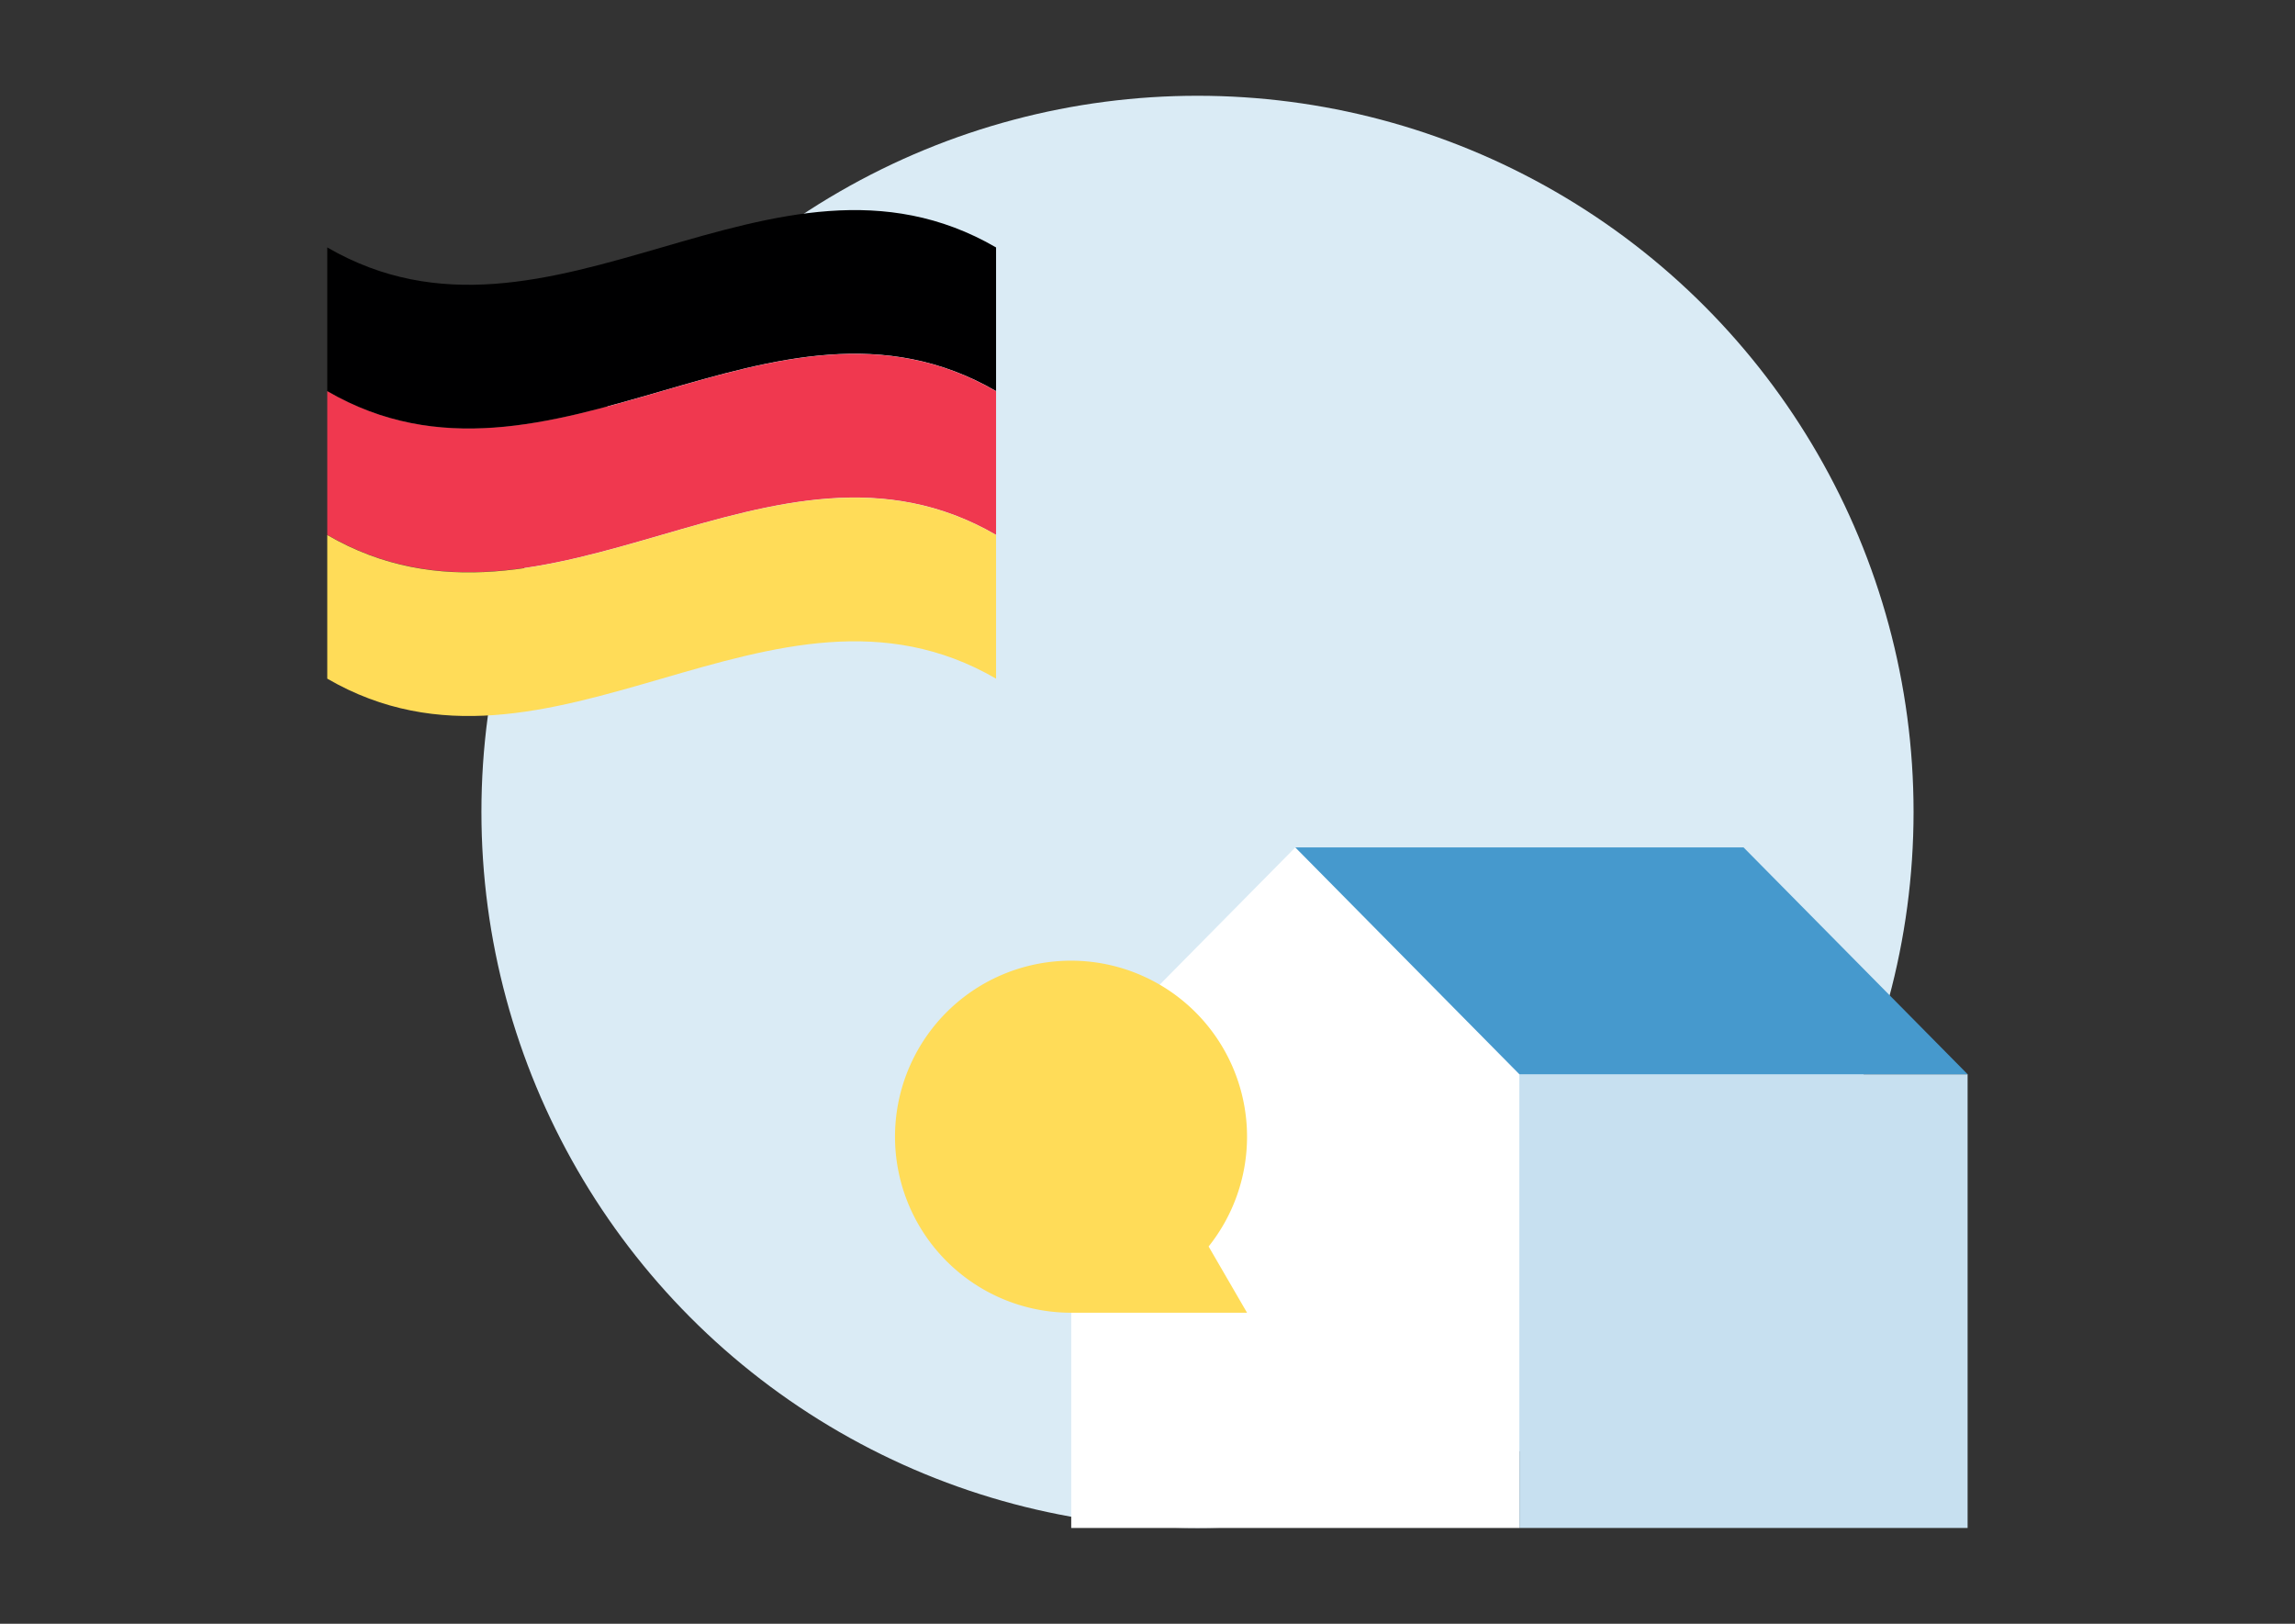 <svg xmlns="http://www.w3.org/2000/svg" viewBox="0 0 735 520"><rect x="0" y="0" width="735" height="520" fill="#333333" stroke="none"/><defs><style>.cls-1{fill:#daebf5;}.cls-2{fill:#fff;}.cls-3{fill:#ffdc58;}.cls-4{fill:#c7e0f0;}.cls-5{fill:#4699cd;}.cls-6{fill:#000001;}.cls-7{fill:#f0384f;}</style></defs><g id="Ebene_1" data-name="Ebene 1"><circle class="cls-1" cx="383.51" cy="260" r="229.33"/><polygon class="cls-2" points="414.84 271.38 343.07 344.03 343.07 489.33 486.61 489.33 486.61 344.03 414.84 271.38"/><path class="cls-3" d="M343.07,420.4a56.37,56.37,0,1,1,44-21.21l12.31,21.21Z"/><rect class="cls-4" x="486.61" y="344.03" width="143.54" height="145.3"/><polygon class="cls-5" points="630.16 344.03 486.61 344.03 414.84 271.38 558.39 271.38 630.16 344.03"/><path class="cls-6" d="M319,125.24c-71.4-41.44-142.79,41.44-214.19,0v-46c71.4,41.44,142.79-41.44,214.19,0Z"/><path class="cls-7" d="M319,171.29c-71.4-41.44-142.79,41.44-214.19,0v-46c71.4,41.44,142.79-41.44,214.19,0Z"/><path class="cls-3" d="M319,217.34c-71.4-41.44-142.79,41.44-214.19,0v-46c71.4,41.44,142.79-41.44,214.19,0Z"/></g></svg>